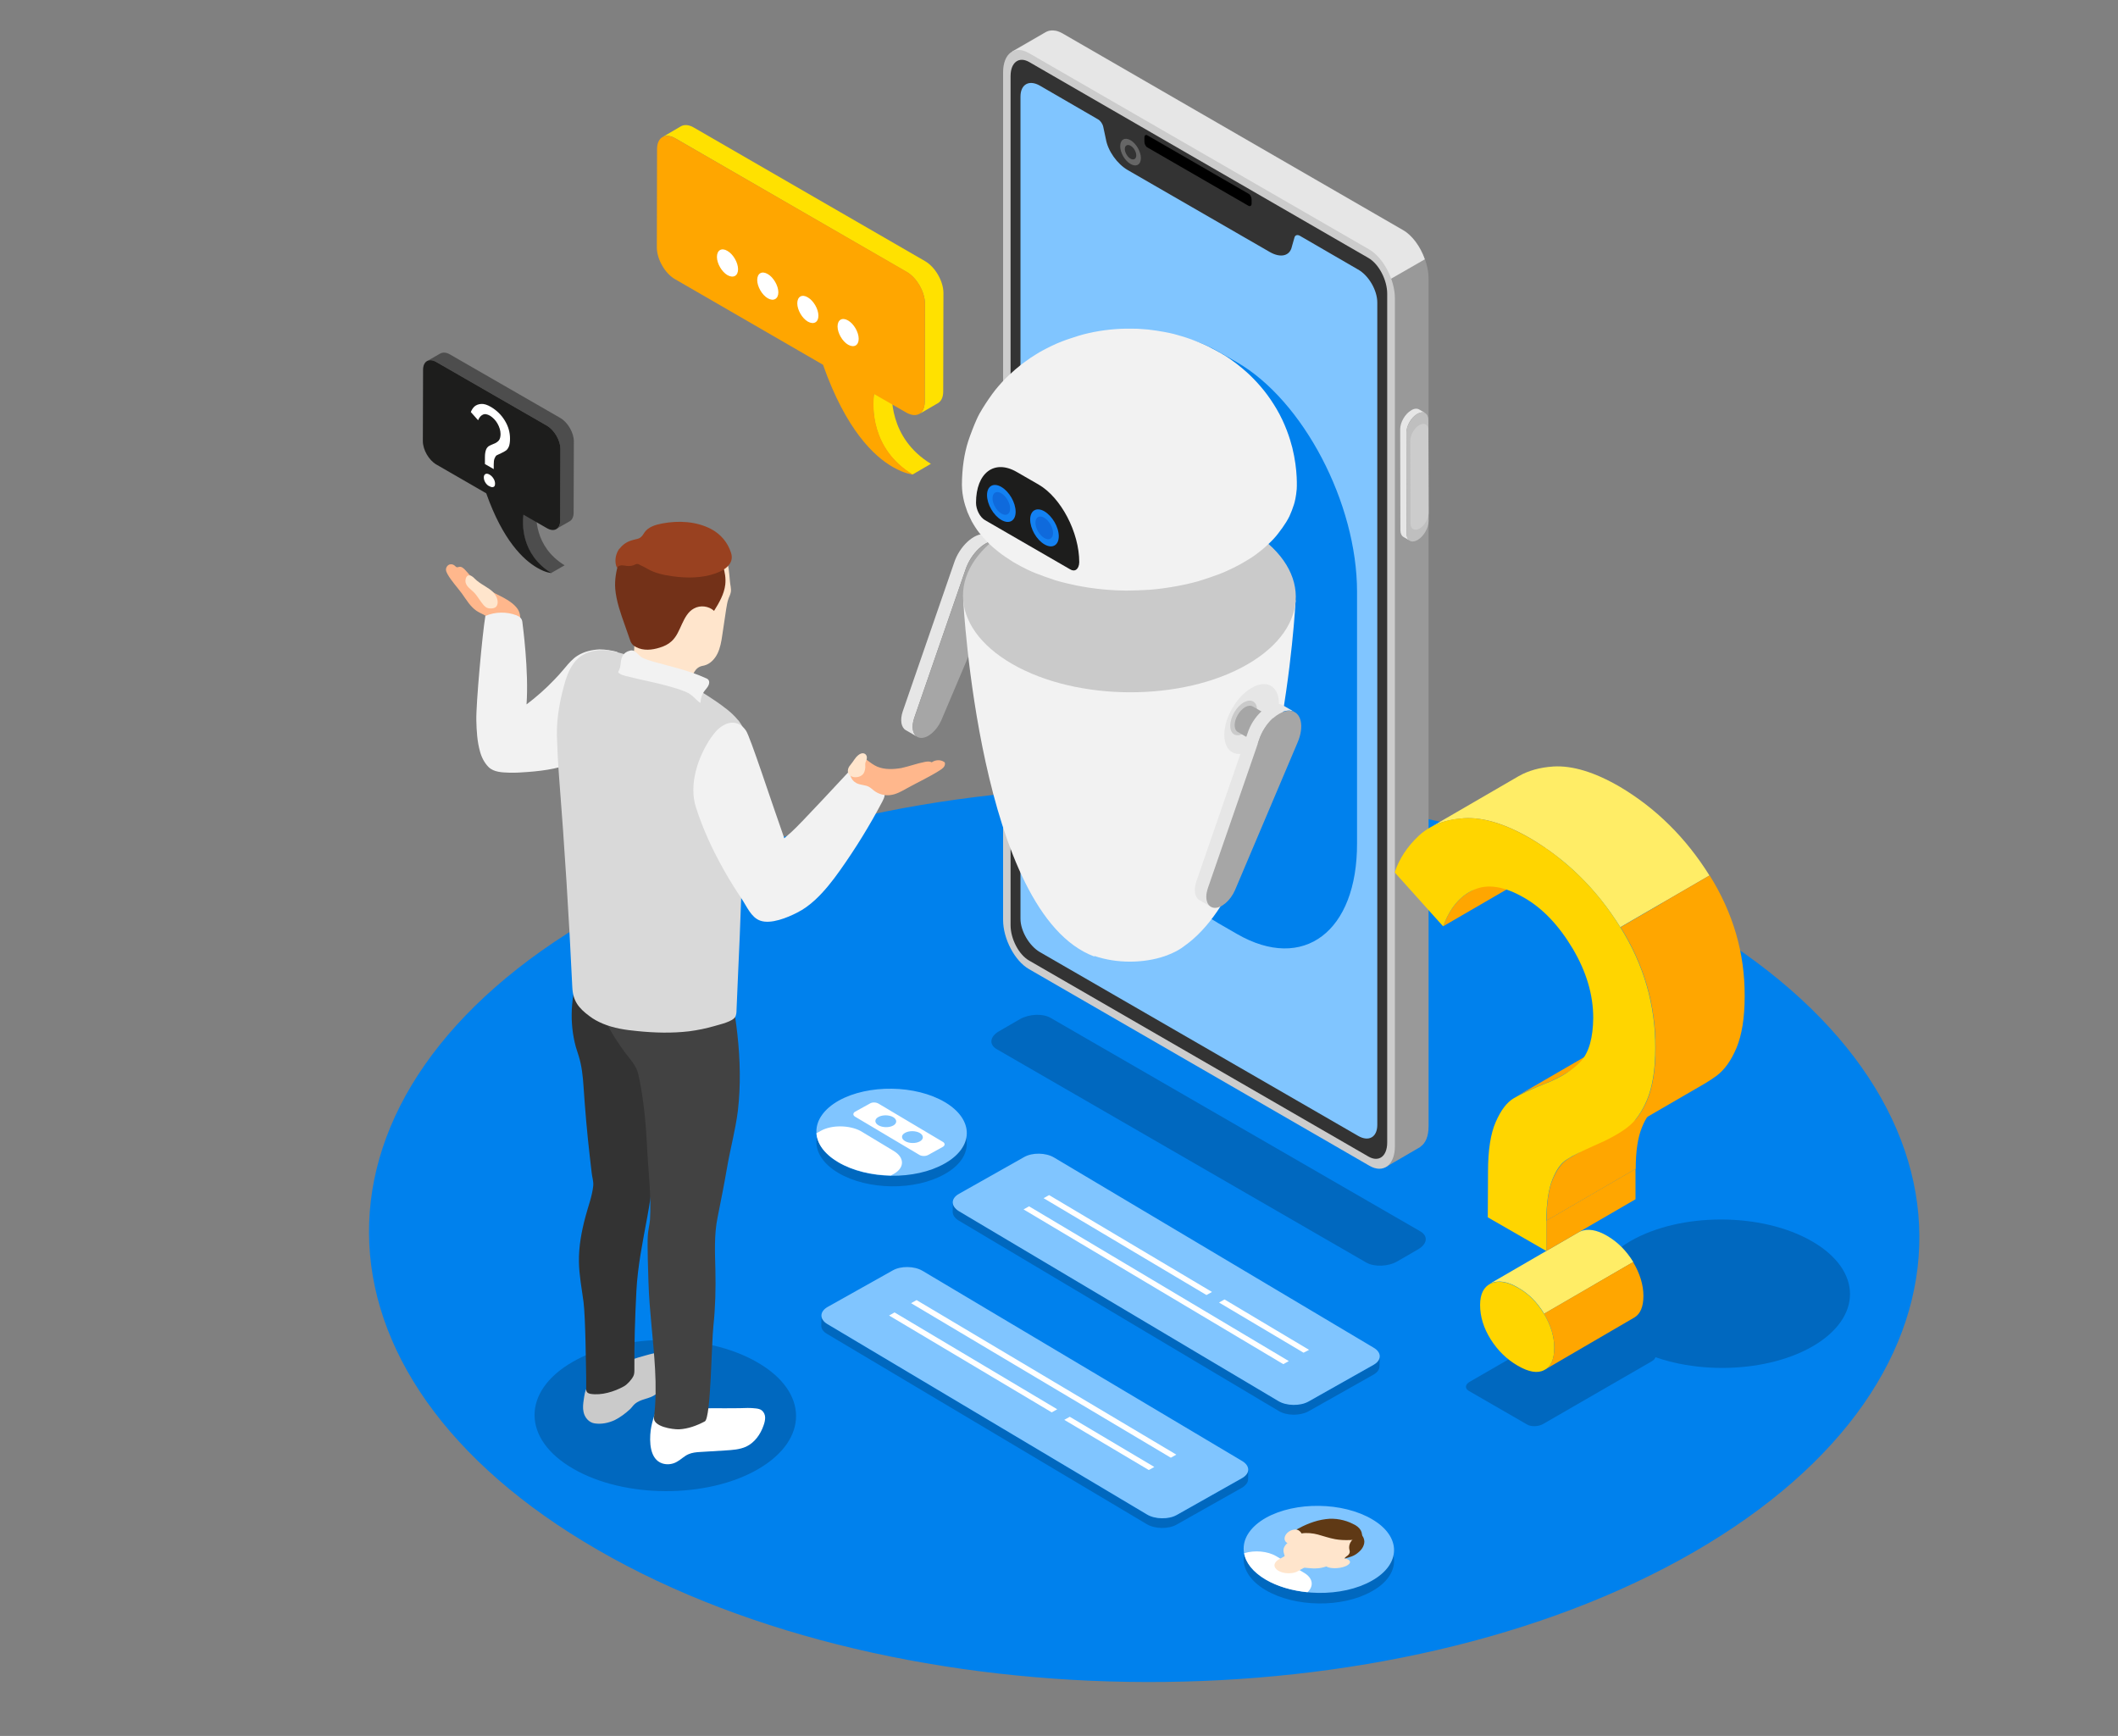 <?xml version="1.0" encoding="utf-8"?>
<!-- Generator: Adobe Illustrator 21.0.0, SVG Export Plug-In . SVG Version: 6.00 Build 0)  -->
<svg version="1.1" id="b353ec75-bcce-4419-97dd-3622db29ecf5"
	 xmlns="http://www.w3.org/2000/svg" xmlns:xlink="http://www.w3.org/1999/xlink" x="0px" y="0px" viewBox="0 0 962.2 788.6"
	 style="enable-background:new 0 0 962.2 788.6;" xml:space="preserve">
<rect x="0" y="0" width="962.2" height="788.6" fill="#808080" stroke="none"/>
<style type="text/css">
	.st0{fill:#0081ED;}
	.st1{fill:#0068BF;}
	.st2{fill:#999999;}
	.st3{fill:#E6E6E6;}
	.st4{fill:#CCCCCC;}
	.st5{fill:#333333;}
	.st6{fill:#80C5FF;}
	.st7{fill:#666666;}
	.st8{enable-background:new    ;}
	.st9{fill:#BFBFBF;}
	.st10{fill:#A6A6A6;}
	.st11{fill:#F2F2F2;}
	.st12{fill:#CACACA;}
	.st13{fill:#1D1D1C;}
	.st14{fill:#1381F2;}
	.st15{fill:#0F6ADC;}
	.st16{fill:#FFB78C;}
	.st17{fill:#FFFFFF;}
	.st18{fill:#424242;}
	.st19{fill:#D9D9D9;}
	.st20{fill:#FFE5CC;}
	.st21{fill:#733118;}
	.st22{fill:#994120;}
	.st23{fill:#FFE100;}
	.st24{fill:#FFA600;}
	.st25{fill:#4D4D4D;}
	.st26{fill:#FFED66;}
	.st27{fill:#FFD500;}
	.st28{fill:#5F3915;}
</style>
<title>online discussion</title>
<g>
	<g>
		<path class="st0" d="M769.6,705c-137.1,79.2-360.1,78.7-498-0.9c-138-79.6-138.7-208.4-1.6-287.5c137.1-79.2,360.1-78.7,498,0.9
			C906,497.1,906.7,625.8,769.6,705z"/>
	</g>
	<g>
		<g>
			<g>
				<path class="st1" d="M620.8,573.6l-168-97c-3.6-2.1-3.1-5.7,1-8.1l9.5-5.5c4.2-2.4,10.4-2.7,14-0.6l168,97
					c3.6,2.1,3.1,5.7-1,8.1l-9.5,5.5C630.7,575.4,624.4,575.6,620.8,573.6z"/>
				<path class="st2" d="M637.3,104.4L482.7,15.1c-2.9-1.7-5.5-1.7-7.6-0.6l-15.3,8.8l18,14l4.4-1.1v366.4c0,8.6,5.2,18.6,11.7,22.3
					l135.6,99.2v6.1l15.8-9.2l0-0.1c2.3-1.5,3.7-4.7,3.7-9.2V126.7C649,118.1,643.8,108.1,637.3,104.4z"/>
				<path class="st3" d="M613.7,137.1v-17.3l-15.2,11.4L532,103.4l-49.8-36.2V36.2l-4.4,1.1l-17.9-13.9l15.2-8.8
					c2-1.1,4.6-1.1,7.6,0.6l154.6,89.3c4.3,2.4,8,7.6,10,13.3L613.7,137.1z"/>
				<g>
					<path class="st4" d="M622,529.5l-154.6-89.3c-6.4-3.7-11.7-13.7-11.7-22.3V32.9c0-8.6,5.2-12.5,11.7-8.8L622,113.3
						c6.4,3.7,11.7,13.7,11.7,22.3v385.1C633.7,529.3,628.4,533.3,622,529.5z"/>
					<path class="st5" d="M459.1,420.3V34.6c0-6.3,3.8-9.1,8.5-6.4l154.1,89c4.7,2.7,8.5,10,8.5,16.2V519c0,6.3-3.8,9.1-8.5,6.4
						l-154.1-89C462.9,433.8,459.1,426.5,459.1,420.3z"/>
					<path class="st6" d="M625.7,137.4v373.6c0,5.6-3.9,7.8-8.7,5l-144.6-83.5c-4.8-2.8-8.8-9.6-8.8-15.1V43.9c0-5.6,3.9-7.8,8.8-5
						l26.4,15.3c1.1,0.6,2.1,2,2.4,3.4l1.2,5.6c0.9,5.3,5.1,11.3,10,14.1l64.5,37.2c4.9,2.8,9.1,1.8,10-2.5l1.2-4.2
						c0.3-1,1.3-1.3,2.4-0.7l26.4,15.3C621.8,125.1,625.7,131.9,625.7,137.4z"/>
					<g>
						<path class="st7" d="M518.3,71.8c0,3-2.1,4.2-4.7,2.7c-2.6-1.5-4.7-5.1-4.7-8.1c0-3,2.1-4.2,4.7-2.7
							C516.2,65.2,518.3,68.9,518.3,71.8z"/>
						<path class="st5" d="M516.2,70.6c0,1.6-1.2,2.3-2.6,1.5c-1.4-0.8-2.6-2.8-2.6-4.4c0-1.6,1.2-2.3,2.6-1.5
							C515.1,67,516.2,69,516.2,70.6z"/>
					</g>
					<path d="M567.2,93.5L521.3,67c-0.8-0.4-1.4-1.6-1.4-2.6v-1.9c0-1,0.6-1.5,1.4-1l45.9,26.5c0.8,0.4,1.4,1.6,1.4,2.6v1.9
						C568.6,93.4,568,93.9,567.2,93.5z"/>
				</g>
				<g>
					<g class="st8">
						<path class="st3" d="M644.7,186c-0.9-0.5-2.2-0.5-3.6,0.4c-2.8,1.6-5,5.5-5,8.6l0.1,45.8c0,1.6,0.6,2.7,1.5,3.2l2.8,1.6
							c-0.9-0.5-1.5-1.6-1.5-3.2l-0.1-45.8c0-3.2,2.2-7,5-8.6c1.4-0.8,2.7-0.9,3.6-0.4L644.7,186z"/>
						<g>
							<path class="st9" d="M643.9,188c2.8-1.6,5-0.3,5,2.9l0.1,45.8c0,3.1-2.2,7-5,8.6c-2.8,1.6-5,0.3-5-2.9l-0.1-45.8
								C638.9,193.5,641.2,189.6,643.9,188z"/>
						</g>
						<g>
							<path class="st4" d="M644.8,193.1c2.3-1.3,4.1-0.3,4.1,2.3L649,233c0,2.6-1.8,5.8-4.1,7.1c-2.3,1.3-4.1,0.2-4.1-2.3
								l-0.1-37.5C640.7,197.6,642.5,194.4,644.8,193.1z"/>
						</g>
					</g>
				</g>
			</g>
		</g>
		<path class="st0" d="M562,424.3l-8.5-4.9c-30.1-17.4-54.5-64-54.5-104.2V200.9c0-40.2,24.4-58.6,54.5-41.2l8.5,4.9
			c30.1,17.4,54.5,64,54.5,104.2v114.3C616.6,423.2,592.2,441.7,562,424.3z"/>
		<g>
			<g>
				<g class="st8">
					<path class="st3" d="M449.6,243.3c-0.6-0.4-1.3-0.6-2.2-0.7c-5.1-0.4-11.6,5.7-14,13.2l-23.3,67.4c-1.3,3.9-0.7,7.3,1.4,8.5
						l5.2,3c-2.1-1.2-2.7-4.5-1.4-8.5l23.3-67.4c2.5-7.5,9-13.6,14-13.2c0.8,0.1,1.5,0.3,2.2,0.7L449.6,243.3z"/>
					<g>
						<path class="st10" d="M452.7,245.7c5.1,0.4,6.6,7.1,3.3,14.6l-28.4,67c-2.1,4.7-6.2,8.2-9.4,7.9c-3.2-0.3-4.5-4.1-2.9-8.9
							l23.3-67.4C441.1,251.4,447.6,245.3,452.7,245.7z"/>
					</g>
				</g>
			</g>
			<g>
				<path class="st11" d="M588.6,272.7l-75.5,13.8l-75.5-13.8c0,0,7.3,142.4,59.5,161.8l0.2-0.2c9.9,3.4,22.2,3.4,32,0l0,0
					c0.2-0.1,0.4-0.2,0.6-0.2c1.8-0.7,3.6-1.5,5.2-2.4c1.1-0.6,2.1-1.3,3-2C582.3,398.6,588.6,272.7,588.6,272.7z"/>
				<path class="st12" d="M566.7,301.8c-29.4,17-77.3,16.9-106.9-0.2c-29.6-17.1-29.8-44.7-0.3-61.7c29.4-17,77.3-16.9,106.9,0.2
					C596,257.2,596.1,284.8,566.7,301.8z"/>
			</g>
			<g>
				<g class="st8">
					<g>
						<path class="st11" d="M461.5,254.7c-25.2-15.2-24.3-39.3,1.9-54c26.3-14.6,68-14.2,93.2,0.9c25.2,15.2,24.3,39.3-1.9,54
							C528.5,270.3,486.7,269.9,461.5,254.7z"/>
					</g>
				</g>
			</g>
			<path class="st11" d="M587.1,203.4c-1.1-4.3-3.2-10.9-7.2-17.7c-3.5-5.9-7.2-10.6-12.4-15.6c-1.1-1-4.1-3.8-8.5-6.9
				c-1.2-0.8-2.8-1.9-4.1-2.6c-1.5-0.9-3.5-1.9-5-2.7c-0.1-0.1-3.2-1.7-8.6-3.7c-3.3-1.2-6-1.9-8.1-2.5c-2.3-0.6-6.4-1.3-7.8-1.5
				c-1.2-0.1-2.7-0.4-3.8-0.5c-4.9-0.4-5-0.4-7.6-0.4c-6.5-0.1-13.1,0.6-19.3,2c-1.3,0.3-3,0.7-4.3,1.1c-2.4,0.8-5.7,1.8-8,2.7
				c-1.5,0.6-3.4,1.4-4.8,2.1c-1.3,0.6-2.9,1.5-4.1,2.1c-1.7,0.9-3.8,2.3-5.4,3.3c-1.2,0.8-2.7,2-3.9,2.8c-1.8,1.4-4.1,3.4-5.8,5
				c-2,1.8-4.5,4.6-6.2,6.7c-1.9,2.4-4.2,5.8-5.8,8.4c-0.9,1.4-2,3.4-2.7,5c-1.3,2.9-2.8,6.8-3.8,9.8c-0.9,2.7-1.7,6.3-2.1,9.1
				c-0.5,3.2-0.8,7.5-0.8,10.8c0,0,0,3.1,0.6,5.9c0.6,2.9,1.1,4.2,1.9,6.5c0.5,1.3,1.4,3,2,4.3c0.4,0.8,1.1,1.8,1.5,2.5
				c1,1.6,2.5,3.5,3.8,4.9c2.2,2.4,3.1,3.4,6.7,6.3c1.9,1.6,4.7,3.3,6.8,4.7l0,0c5.2,3.1,9,4.6,9.7,4.9c2.8,1.1,6.6,2.5,9.4,3.4
				c1.6,0.5,3.7,1,5.3,1.4c3.7,0.9,13.8,3.2,26.9,3.3c3.3,0,7.7-0.2,11-0.4c1.7-0.1,3.8-0.4,5.5-0.6c0.6-0.1,6.1-0.8,10.8-1.9
				c1.7-0.4,3.9-0.9,5.6-1.4c2.9-0.9,6.8-2.2,9.7-3.3c1.6-0.6,3.7-1.6,5.2-2.3c1.3-0.6,3-1.5,4.3-2.2c1.5-0.8,3.5-2.1,5-3
				c1.1-0.7,2.4-1.7,3.4-2.5c1.4-1,3.1-2.6,4.4-3.8c1.4-1.3,3.1-3.1,4.2-4.6c1.2-1.5,2.6-3.5,3.6-5.1c0.5-0.8,1.1-1.9,1.5-2.7
				c0.7-1.5,1.5-3.6,2-5.2c0.4-1.2,1-3.6,1.3-7.1C589.1,222,589.7,213.9,587.1,203.4z"/>
			<path class="st13" d="M486.1,258.6l-38.6-22.3c-2.3-1.3-4.1-4.8-4.1-7.9l0,0c0-13.6,8.3-19.9,18.5-14l9.9,5.7
				c10.2,5.9,18.5,21.7,18.5,35.3l0,0C490.2,258.6,488.3,260,486.1,258.6z"/>
			<g>
				<path class="st14" d="M461.4,232.5c0,4.1-2.9,5.8-6.5,3.7c-3.6-2.1-6.5-7.1-6.5-11.3c0-4.1,2.9-5.8,6.5-3.7
					C458.5,223.3,461.4,228.3,461.4,232.5z"/>
				<path class="st15" d="M458.9,231c0,2.6-1.8,3.6-4,2.3c-2.2-1.3-4-4.4-4-6.9c0-2.6,1.8-3.6,4-2.3S458.9,228.5,458.9,231z"/>
			</g>
			<g>
				<path class="st14" d="M481,243.6c0,4.1-2.9,5.8-6.5,3.7c-3.6-2.1-6.5-7.1-6.5-11.3c0-4.1,2.9-5.8,6.5-3.7
					C478,234.4,481,239.4,481,243.6z"/>
				<path class="st15" d="M478.4,242.1c0,2.6-1.8,3.6-4,2.3c-2.2-1.3-4-4.4-4-6.9c0-2.6,1.8-3.6,4-2.3
					C476.6,236.5,478.4,239.6,478.4,242.1z"/>
			</g>
			<g>
				<path class="st3" d="M556.2,333.8c0,7.8,5.5,11,12.4,7c6.8-3.9,12.4-13.5,12.4-21.3s-5.5-11-12.4-7
					C561.8,316.4,556.2,326,556.2,333.8z"/>
				<path class="st12" d="M558.9,329.7c0,3.9,2.7,5.4,6.1,3.5c3.4-2,6.1-6.7,6.1-10.6s-2.7-5.4-6.1-3.5
					C561.6,321.1,558.9,325.8,558.9,329.7z"/>
			</g>
			<g>
				<g class="st8">
					<path class="st10" d="M569.1,320.9c-0.9-0.5-2.1-0.4-3.4,0.3c-2.6,1.5-4.8,5.2-4.8,8.2c0,1.5,0.5,2.6,1.4,3.1l13.5,7.8
						c-0.9-0.5-1.4-1.6-1.4-3.1c0-3,2.1-6.7,4.8-8.2c1.3-0.8,2.5-0.8,3.4-0.3L569.1,320.9z"/>
					<g>
						<path class="st10" d="M579.2,329c2.6-1.5,4.8-0.3,4.8,2.7c0,3-2.1,6.7-4.7,8.2c-2.6,1.5-4.8,0.3-4.8-2.7
							C574.4,334.2,576.5,330.5,579.2,329z"/>
					</g>
				</g>
			</g>
			<g>
				<g class="st8">
					<path class="st3" d="M583,320.5c-0.6-0.4-1.3-0.6-2.2-0.7c-5.1-0.4-11.6,5.7-14,13.2l-23.3,67.4c-1.3,3.9-0.7,7.3,1.4,8.5
						l5.2,3c-2.1-1.2-2.7-4.5-1.4-8.5l23.3-67.4c2.5-7.5,9-13.6,14-13.2c0.8,0.1,1.5,0.3,2.2,0.7L583,320.5z"/>
					<g>
						<path class="st10" d="M586.1,322.9c5.1,0.4,6.6,7.1,3.3,14.6l-28.4,67c-2.1,4.7-6.2,8.2-9.4,7.9c-3.2-0.3-4.5-4.1-2.9-8.9
							l23.3-67.4C574.5,328.6,581,322.5,586.1,322.9z"/>
					</g>
				</g>
			</g>
		</g>
	</g>
	<g>
		<path class="st1" d="M344.4,667.4c-23.1,13.4-60.8,13.3-84-0.2c-23.3-13.4-23.4-35.2-0.3-48.5c23.1-13.4,60.8-13.3,84,0.2
			C367.4,632.3,367.5,654,344.4,667.4z"/>
		<path class="st16" d="M235.2,276.7c-0.9-1.3-2.1-2.4-3.4-3.3c-3.8-2.7-8.3-4.2-12.2-6.8c-3.1-2.1-5.7-4.7-8.1-7.5
			c-0.8-0.9-1.8-1.8-2.9-1.6c-0.3,0.1-0.6,0.2-0.9,0.2c-0.5,0-0.8-0.5-1.2-0.8c-0.7-0.6-1.7-0.7-2.5-0.4c-0.8,0.4-1.4,1.3-1.4,2.2
			c0,0.7,0.3,1.4,0.7,2.1c1.8,3.2,4.4,5.9,6.6,8.9c2,2.8,3.8,5.9,6.6,7.8c1.5,1,3.3,1.6,4.8,2.7c1,0.8,1.8,1.8,2.3,2.9
			c0.2,0.4,0.4,0.9,0.9,1c0.2,0,0.5,0,0.7-0.1c2.2-0.7,4.6-0.4,6.9-0.1c0.8,0.1,1.6,0.2,2.3-0.1
			C237.2,282.6,236.5,278.7,235.2,276.7z"/>
		<path class="st12" d="M265.2,635.8c-0.3,1.9-0.5,3.8-0.1,5.6c0.5,2.5,2.4,4.8,5,5.2c3.1,0.5,6.4-0.2,9.2-1.5c2.6-1.3,4.9-3.1,7-5
			c0.8-0.8,1.4-1.8,2.3-2.5c1.1-0.9,2.6-1.5,3.9-1.9c1.4-0.5,2.9-0.8,4.3-1.6c1.4-0.7,2.5-1.9,3.7-3c1.3-1.3,2.6-2.5,3.6-4
			c2.1-3,3-6.8,2.4-10.4c-0.2-1.4-1.4-3-2.8-3.3c-0.9-0.2-2.1,0.4-3,0.6c-2.5,0.5-4.9,1-7.3,1.7c-4.8,1.3-9.6,2.9-14.2,4.8
			c-3.1,1.3-6.1,2.7-8.7,4.9c-1.5,1.3-2.8,2.9-3.7,4.8C265.7,631.8,265.5,633.8,265.2,635.8z"/>
		<path class="st5" d="M296.5,520.7c0-6.7,0.1-13.4-0.3-20.1c-0.5-8.2-1.9-16.3-2.8-24.5c-0.7-6.9-1.1-13.9-0.9-20.9
			c-0.9,1.5-2.6,2.3-4.4,2.5c-1.7,0.1-3.5-0.3-5.1-1c-4.5-1.8-8.4-5-11.7-8.5c-0.7-0.7-1.5-1.5-2.3-2c-0.7-0.4-1.6-0.2-2.4-0.6
			c-0.7-0.4-3.7-3-3.4-3.8c-4,10.7-4.6,22.8-1.6,33.8c0.4,1.4,0.9,2.7,1.3,4.1c1.4,4.5,1.9,9.3,2.2,13.9c0.7,10.5,1.6,21,2.8,31.4
			c0.3,2.6,0.6,5.2,0.9,7.8c0.2,2,0.9,3.8,0.7,5.9c-0.5,4.8-2.3,9.3-3.5,13.9c-1.8,6.7-3.1,13.6-3,20.6c0.1,6.2,1.3,12.2,2.1,18.3
			c0.9,7.2,1.1,30,1.2,34.3c0,1.7,0,3.4,0,5.1c0,1.4,0.5,2,2,2.3c4.9,0.8,10.8-1,15.1-3.4c1.5-0.8,3.5-3,4.3-4.6
			c0.5-0.9,0.5-2,0.5-3.1c-0.1-11.8,0.3-23.6,0.9-35.5c0.6-11.6,2.9-22.6,5-34c0.5-2.8,1-5.6,1.4-8.4c0.5-3.1,1-5.9,1-9
			c0-3.4,0-6.7,0-10.1C296.4,523.6,296.4,522.1,296.5,520.7z"/>
		<path class="st11" d="M262.3,297.9c-0.5,0.3-1,0.7-1.5,1.1c-1.9,1.6-3.5,3.6-5.1,5.5c-1.2,1.4-2.5,2.9-3.8,4.2
			c-3.9,4.1-8.2,7.9-12.7,11.3c1.1-15.1-1.7-35.8-1.9-37.5c-0.2-1.6-1.2-2.4-2.7-3c-4.5-1.7-9.7-1.6-14.1,0.3
			c-1.4,8.4-4.3,40.2-4.1,47.5c0.1,4.7,0.4,9.7,1.7,14.2c0.7,2.6,2,5.1,3.9,7c2.4,2.3,6.2,2.4,9.3,2.5c2.8,0.1,5.6-0.1,8.3-0.3
			c8.1-0.6,16.3-1.8,23.5-5.5c2.4-1.2,4.8-2.8,5.9-5.3c0.7-1.6,0.8-3.3,1-5c0.9-8.8,3.6-17.4,5.1-26.2c0.4-2.4,0.2-4.8,0.5-7.2
			c0.2-1.5,0.3-3.3,1.7-4.2c1-0.6,2.2-0.9,3.4-1.1c-2.7-0.7-5.6-1.2-8.4-1.2C268.7,295.2,265.3,296,262.3,297.9z"/>
		<path class="st17" d="M297.2,643.2c-0.7,2.1-1.3,4.4-1.6,6.6c-0.6,5-0.5,13.1,5.3,15c2.2,0.7,4.7,0.4,6.7-0.8
			c1.8-1,3.3-2.6,5.2-3.4c1.6-0.7,3.4-0.9,5.2-1c3.8-0.2,7.7-0.5,11.5-0.7c3.2-0.2,6.5-0.4,9.4-1.7c3.9-1.8,6.6-5.6,8-9.7
			c0.4-1.1,0.7-2.3,0.7-3.5c0-1.2-0.5-2.4-1.4-3.2c-0.8-0.7-1.9-0.9-2.9-1c-2.4-0.3-4.8-0.2-7.3-0.1c-8.4,0.2-16.8-0.4-25.1,0.8
			c-2.1,0.3-4.1,0.7-6.1,1.4c-1.7,0.6-2.3,1.1-3.5-0.6c-0.5-0.7-1.9-3.1-1.4-4C298.8,639.1,297.9,641.1,297.2,643.2z"/>
		<path class="st18" d="M328.8,435.4c-2.2,9-10.1,15.9-19,18.3c-8.9,2.4-18.6,0.8-27-3c-2.2-1-4.2-0.8-6.3-1.4
			c-1-0.3-5.7-3.4-5.6-4.5c-0.3,7.6,2,15.1,5.6,21.8c2.1,3.9,4.6,7.6,7.2,11.2c2.5,3.4,5.4,6.1,6.3,10.3c1,4.4,1.7,8.8,2.3,13.3
			c1,7.4,1.4,14.8,1.8,22.2c0.6,10.1,1.8,20.3,1.2,30.5c-0.2,2.4-0.9,4.8-1,7.3c-0.3,4.1,0.2,18.1,0.3,21.1
			c0.4,13.2,2.3,26.4,3,39.6c0.4,7.3,0.4,14.6-0.5,21.8c-0.5,4.2,8.5,5.5,11.4,5.4c4.1-0.2,8.1-1.7,11.7-3.6
			c2.8-1.5,3-35.7,3.9-43.4c0.9-8.5,1.1-17,0.9-25.6c-0.2-7.8-0.6-16,1-23.7c1.5-7.5,3-15,4.3-22.6c1.5-8.7,3.8-17,4.9-25.7
			C337.9,481.6,334.1,458.1,328.8,435.4z"/>
		<path class="st19" d="M335.1,326.9c-2.8-3.4-6.5-6-10.1-8.5c-8.9-6-18.3-11.3-28-15.9c-6.2-3-12.4-5.4-19.2-6.8
			c-5.2-1-11.6-0.1-15.5,3.7c-2.6,2.5-4.2,6-5.3,9.4c-2.4,8-4.2,17-4,25.4c0.2,6.3,0.5,12.6,1,18.9c2.5,31.8,4.5,63.6,6,95.4
			c0.3,6.2,2.8,9.4,7.8,13.1c1.8,1.4,3.9,2.5,6,3.4c5,2.1,10.4,2.9,15.8,3.4c7.8,0.8,15.7,1,23.4,0.1c3.9-0.5,7.8-1.3,11.6-2.4
			c2.3-0.7,8.4-2,9.5-4.3c0.4-0.9,0.5-1.9,0.5-2.9c0.9-22.6,2.2-45.2,2.5-67.8c0.1-7.6-0.4-15.4,0.2-23c0.3-3.9,1-8,1-12
			c0.4-5.1,0.8-10.2,1.1-15.4c0.2-2.4,0.5-4.9-0.4-7.1c-0.8-2-1.9-4.1-3.2-5.9C335.7,327.5,335.4,327.2,335.1,326.9z"/>
		<path class="st20" d="M331,258.3c0.3,1.9,0.4,3.8,0.6,5.7c0.1,1.6,0.7,3.4,0.4,5c-0.2,1-0.6,1.9-1,2.8c-0.6,1.6-0.8,3.2-1.1,4.9
			c-0.6,4-1.2,8-1.8,12c-0.4,2.8-0.9,5.6-2.1,8.1c-1.2,2.5-3.3,4.8-6,5.5c-0.6,0.2-1.3,0.2-1.9,0.5c-1.5,0.6-2.6,2-3.2,3.5
			c-0.7,1.5-1.1,3.1-1.9,4.5c-0.2,0.3-0.4,0.6-0.7,0.7c-0.3,0.1-0.6,0.1-0.9,0c-8.8-1.1-17.9-2.3-25.7-6.7c0.9-4.3,3.1-8.6,2.3-12.9
			c-0.4-2.1-1.5-4-2.4-5.9c-3.1-7-3.1-14.8-2.9-22.5c0.2-5,1.4-9.9,4.3-14.1c2.4-3.5,6.5-5.8,10.5-6.9c3.6-1,7.4-1.2,11.2-1
			c3.8,0.3,7.7,1,11.2,2.4c2.8,1.1,5.6,2.6,7.5,5C329.8,251.5,330.5,255,331,258.3z"/>
		<path class="st21" d="M297.8,250.8c-2.1-1-4.3-2.1-6.7-2.4c-0.8-0.1-1.8,0.3-2.5,0.2c-0.9-0.2-1.3-1.3-1.6-2.1
			c-2.5,2.6-5,5.7-6,9.2c-1.1,4-1.8,7.6-1.5,11.8c0.5,5.6,2.4,11,4.3,16.3c0.7,2.1,1.5,4.2,2.2,6.3c0.3,0.9,0.6,1.8,1.2,2.5
			c0.5,0.6,1.2,1.1,1.9,1.4c3.2,1.7,7.1,1.3,10.6,0.2c2-0.6,3.9-1.5,5.4-2.9c2.3-2.1,3.4-5,4.7-7.8c1.3-2.8,2.8-5.7,5.5-7.1
			c2.9-1.6,6.7-1.1,9.1,1.1c2.3-3.7,4.6-7.6,5.1-12c0.6-5.7-1.9-11.2-4.4-16.3c-0.5,2.5-2.6,4.3-5,5.2c-2.4,0.8-4.9,0.8-7.4,0.5
			C307.7,254.4,302.5,253,297.8,250.8z"/>
		<path class="st22" d="M281,249.8c-1.5,2.4-1.9,5.6-0.7,8.2c0.3-0.8,1.2-1.1,2.1-1.2c0.8,0,1.6,0.2,2.5,0.3c0.9,0.1,1.9,0,2.8-0.3
			c0.7-0.2,1.2-0.7,2-0.6c0.6,0.1,1.4,0.7,2,0.9c1.7,0.8,3.3,1.9,5.1,2.6c3.6,1.4,7.5,2,11.4,2.4c6.5,0.6,13.3,0.2,19.2-2.6
			c3.4-1.7,6-4.4,4.7-8.4c-1.5-4.7-4.7-8.5-9.1-10.8c-6.7-3.5-14.7-3.9-22.2-2.5c-3.1,0.6-6.4,1.6-8.1,4.2c-0.7,1.1-1.2,2-2.5,2.6
			c-1.1,0.4-2.2,0.5-3.3,0.9c-2.1,0.6-4,1.9-5.3,3.6C281.3,249.3,281.2,249.5,281,249.8z"/>
		<path class="st11" d="M282,301c-0.1,1.3-0.3,2.6-0.9,3.7c-0.1,0.2-0.3,0.5-0.2,0.7c0,0.2,0.2,0.3,0.3,0.4c0.9,0.7,2,1,3.1,1.3
			c8.3,2.1,16.8,3.5,24.9,6.3c1.7,0.6,3.4,1.2,4.8,2.3c1.5,1.1,2.6,2.7,4.2,3.6c0.1-2,0.7-3.9,1.9-5.5c0.7-0.9,1.5-1.7,1.9-2.8
			c0.2-0.6,0.3-1.3,0-1.9c-0.3-0.6-0.9-0.9-1.5-1.1c-7.6-3.5-15.9-5.2-23.9-7.5c-1.7-0.5-3.4-1-4.9-1.8c-1.9-1-3.1-3.9-5.6-3.1
			C283.3,296.3,282.3,298.3,282,301z"/>
		<path class="st11" d="M397.2,354.8c-2.8-1.9-5.7-3.8-9-4.3c-1.2-0.2-2.1-0.3-3,0.5c-1.1,1.1-21.9,23.7-25.6,26.9
			c-1.1,1-2.2,1.9-3.3,2.9c-6.2-17.5-15.4-45.9-17.4-48.9c-2.6-3.8-6.6-4.7-10.6-2.2c-2.2,1.3-3.8,3.3-5.3,5.4
			c-6,8.8-10.2,21.4-6.8,31.8c3.2,9.9,7.6,19.4,12.7,28.4c2.5,4.5,5.3,8.9,8.1,13.1c2.3,3.4,4.2,8.3,8.3,9.8
			c4.9,1.8,12.5-1.4,16.8-3.6c3-1.5,5.7-3.5,8.2-5.8c4.3-4,7.9-8.6,11.3-13.4c7.1-10,13.5-20.4,19.2-31.2c0.5-1,1-1.9,1.1-3
			C402.1,358.5,399.5,356.4,397.2,354.8z"/>
		<path class="st16" d="M398.6,348.3c-1.6-0.7-3-1.7-4.4-2.8c-0.7-0.5-1.4-1-2.1-1.5c-0.7-0.5-1.3-0.3-2,0.1
			c-4.2,2.2-5.8,9-1.1,11.6c1.8,1,4,0.8,5.7,1.7c0.9,0.5,1.6,1.2,2.4,1.8c2,1.5,4.6,2.3,7.2,2c2.9-0.3,5.4-1.8,7.9-3.2
			c4.9-2.7,10.1-5.1,14.8-8.1c1.1-0.7,2.2-1.5,2.3-2.8c0-0.2,0-0.5-0.1-0.7c-0.1-0.2-0.3-0.3-0.5-0.4c-1.6-1-3.9-0.8-5.4,0.3
			c-0.9-0.5-2-0.4-3.1-0.2c-3.6,0.7-7.1,2-10.7,2.8C405.9,349.5,402,349.7,398.6,348.3z"/>
		<path class="st20" d="M389,343.9c-0.6,0.7-1.1,1.5-1.6,2.2c-0.5,0.7-1.1,1.4-1.6,2.1c-0.5,0.8-0.7,1.7-0.6,2.5
			c0.2,1,1,1.8,1.9,2.1c0.9,0.4,2,0.3,2.9,0.1c0.5-0.1,1.1-0.4,1.5-0.7c1.1-0.8,1.5-2.2,1.6-3.6c0-0.8-0.1-1.5,0.1-2.3
			c0.2-0.6,0.6-1.2,0.6-1.9c0.1-0.7-0.2-1.5-0.8-1.9C391.6,341.6,390,342.8,389,343.9z"/>
		<path class="st20" d="M211.5,264.5c0.2,1,0.8,1.8,1.5,2.5c0.7,0.7,1.5,1.3,2.2,2c1.8,1.8,2.9,4.1,4.6,6c0.5,0.5,1,1,1.7,1.2
			c0.5,0.2,1.1,0.2,1.6,0.2c0.8,0,1.8-0.2,2.3-0.8c0.3-0.3,0.5-0.8,0.6-1.2c0.4-1.8-0.5-3.7-1.7-5.1c-1.2-1.4-2.9-2.3-4.4-3.3
			c-1.5-0.9-3-1.9-4.2-3.1c-0.8-0.8-1.9-1.9-3.2-1.4C211.6,262,211.3,263.6,211.5,264.5z"/>
	</g>
	<g>
		<g class="st8">
			<g>
				<path class="st23" d="M309.3,57.4c1.5-0.9,3.7-0.8,6,0.6l104.9,60.6c4.7,2.7,8.4,9.2,8.4,14.5l-0.1,44.7c0,2.7-0.9,4.5-2.5,5.4
					l-8.4,4.9c1.5-0.9,2.4-2.7,2.5-5.4l0.1-44.7c0-5.3-3.7-11.9-8.4-14.5L306.9,62.9c-2.3-1.4-4.5-1.5-6-0.6L309.3,57.4z"/>
				<path class="st23" d="M405.4,174.2c-0.7,5.3-1.6,24.8,17.5,36.5l-8.4,4.9c-19.1-11.7-18.2-31.1-17.5-36.5L405.4,174.2z"/>
			</g>
			<g>
				<path class="st24" d="M306.9,62.9c-4.7-2.7-8.4-0.5-8.4,4.8l-0.1,44.7c0,5.3,3.7,11.9,8.4,14.5l67.1,38.8
					c10.4,29.6,23.3,41.7,31.8,46.5c5.4,3.1,8.8,3.3,8.9,3.3c-19.1-11.7-18.2-31.1-17.5-36.5l14.6,8.4c4.7,2.7,8.4,0.5,8.4-4.8
					l0.1-44.7c0-5.3-3.7-11.9-8.4-14.5L306.9,62.9z"/>
			</g>
			<g>
				<path class="st17" d="M380.5,148.3c0,3,2.2,6.8,4.8,8.3c2.7,1.5,4.8,0.3,4.8-2.7c0-3-2.2-6.8-4.8-8.3
					C382.6,144,380.5,145.3,380.5,148.3z"/>
				<path class="st17" d="M362.2,137.8c0,3,2.2,6.8,4.8,8.3c2.7,1.5,4.8,0.3,4.8-2.7c0-3-2.2-6.8-4.8-8.3
					C364.4,133.5,362.2,134.7,362.2,137.8z"/>
				<path class="st17" d="M344,127.2c0,3,2.2,6.8,4.8,8.3s4.8,0.3,4.8-2.7c0-3-2.2-6.8-4.8-8.3C346.1,122.9,344,124.2,344,127.2z"/>
				<path class="st17" d="M325.7,116.7c0,3,2.2,6.8,4.8,8.3c2.7,1.5,4.8,0.3,4.8-2.7c0-3-2.2-6.8-4.8-8.3
					C327.9,112.4,325.7,113.6,325.7,116.7z"/>
			</g>
		</g>
	</g>
	<g>
		<g class="st8">
			<g>
				<path class="st25" d="M200,160.6c1.1-0.6,2.7-0.6,4.4,0.4l50.2,28.9c3.4,2,6.1,6.7,6.1,10.6l-0.1,32.4c0,1.9-0.7,3.3-1.8,3.9
					l-6.1,3.5c1.1-0.6,1.8-2,1.8-3.9l0.1-32.4c0-3.9-2.7-8.6-6.1-10.6l-50.2-28.9c-1.7-1-3.2-1.1-4.4-0.4L200,160.6z"/>
				<path class="st25" d="M243.8,230.3c-0.5,3.9-1.2,18,12.7,26.5l-6.1,3.5c-13.9-8.5-13.2-22.6-12.7-26.5L243.8,230.3z"/>
			</g>
			<g>
				<g>
					<path class="st13" d="M198.3,164.5c-3.4-2-6.1-0.4-6.1,3.5l-0.1,32.4c0,3.9,2.7,8.6,6.1,10.6l22.7,13.1
						c7.6,21.5,16.9,30.2,23.1,33.8c3.9,2.3,6.4,2.4,6.5,2.4c-13.9-8.5-13.2-22.6-12.7-26.5l10.6,6.1c3.4,2,6.1,0.4,6.1-3.5
						l0.1-32.4c0-3.9-2.7-8.6-6.1-10.6L198.3,164.5z"/>
				</g>
			</g>
			<g>
				<path class="st17" d="M220.3,207.7c0-1.5,0.2-2.6,0.5-3.4c0.3-0.8,0.8-1.3,1.2-1.6s1.2-0.6,2.1-1c1.1-0.4,1.9-0.9,2.5-1.6
					c0.5-0.6,0.8-1.6,0.8-2.9c0-1.6-0.5-3.2-1.4-4.8c-0.9-1.6-2.1-2.7-3.3-3.5c-1.4-0.8-2.5-1-3.4-0.5c-0.9,0.4-1.6,1.3-2.1,2.5
					l-3.3-3.7c0.3-0.9,0.9-1.8,1.6-2.5c0.8-0.7,1.8-1.1,3.1-1.2c1.3-0.1,2.8,0.4,4.5,1.4c2.5,1.5,4.6,3.5,6.2,6.1
					c1.6,2.6,2.4,5.3,2.4,8.3c0,1.5-0.2,2.7-0.5,3.5c-0.4,0.9-0.8,1.5-1.4,1.9c-0.6,0.4-1.3,0.8-2.2,1.2c-0.8,0.4-1.5,0.7-1.9,0.9
					c-0.4,0.2-0.7,0.7-1,1.4c-0.3,0.7-0.4,1.6-0.4,2.8v2.1l-4-2.3V207.7z M220.5,219.2c-0.5-0.8-0.7-1.6-0.7-2.4
					c0-0.8,0.3-1.2,0.8-1.5c0.5-0.2,1.1-0.1,1.8,0.3c0.7,0.4,1.3,1,1.8,1.8c0.5,0.8,0.7,1.6,0.7,2.3c0,0.8-0.2,1.3-0.7,1.5
					c-0.5,0.2-1.1,0.1-1.8-0.3C221.6,220.6,221,220,220.5,219.2z"/>
			</g>
		</g>
	</g>
	<g>
		<path class="st1" d="M823.5,611.6c-22.7,13.1-59.7,13.1-82.5-0.1c-22.9-13.2-23-34.5-0.3-47.7c22.7-13.1,59.7-13.1,82.5,0.1
			C846.1,577.1,846.2,598.4,823.5,611.6z"/>
		<path class="st1" d="M693.9,647.2l-26.7-15.4c-1.8-1.1-1.6-2.9,0.5-4.1l49.4-28.5c2.1-1.2,5.3-1.4,7.1-0.3l26.7,15.4
			c1.8,1.1,1.6,2.9-0.5,4.1L701,646.9C698.9,648.1,695.7,648.2,693.9,647.2z"/>
		<g>
			<g class="st8">
				<g>
					<path class="st26" d="M676.6,583.3l40.5-23.5c0.3-0.1,0.5-0.3,0.8-0.4c3.4-1.4,7.4-0.8,12.2,2c4.8,2.8,8.7,6.7,11.9,11.9
						l-40.5,23.5c-3.1-5.2-7.1-9.2-11.9-11.9c-4.8-2.8-8.8-3.4-12.2-2C677.1,583.1,676.8,583.2,676.6,583.3z"/>
				</g>
				<g>
					<path class="st24" d="M742.5,598.5L702,622.1c2.7-1.6,4.1-4.9,4.1-9.9c0-5-1.5-10.1-4.7-15.4l40.5-23.5
						c3.1,5.2,4.7,10.4,4.7,15.4C746.6,593.6,745.2,596.9,742.5,598.5z"/>
				</g>
				<g>
					<path class="st27" d="M701.4,596.8c3.1,5.2,4.7,10.4,4.7,15.4c0,5.3-1.5,8.7-4.6,10.2c-3,1.6-7,0.9-12-2
						c-5-2.9-9.1-6.9-12.3-12c-3.2-5.1-4.8-10.3-4.8-15.6c0-5,1.7-8.3,5-9.8c3.4-1.4,7.4-0.8,12.2,2
						C694.3,587.6,698.3,591.6,701.4,596.8z"/>
				</g>
			</g>
			<g class="st8">
				<g>
					<polygon class="st24" points="702.5,554.5 743,531 743,544.8 702.5,568.3 					"/>
				</g>
				<g>
					<path class="st24" d="M713.1,526l40.5-23.5c-0.4,0.2-0.7,0.4-1,0.6c-2.7,1.6-4.9,4.6-6.7,9.1c-1.8,4.4-2.8,10.7-2.8,18.8
						l-40.5,23.5c0-8.1,0.9-14.4,2.8-18.8c1.8-4.4,4.1-7.4,6.7-9.1C712.4,526.4,712.7,526.2,713.1,526z"/>
				</g>
				<g>
					<path class="st24" d="M688.2,498.5l40.5-23.5c3.1-1.8,7.7-3.9,13.6-6.2c3.1-1.2,5.8-2.5,8.2-3.9L710,488.4
						c-2.4,1.4-5.1,2.7-8.2,3.9C695.9,494.6,691.4,496.6,688.2,498.5z"/>
				</g>
				<g>
					<path class="st24" d="M667.4,405.3l40.5-23.5c-5.2,3-9.1,8.2-11.8,15.5l-40.5,23.5C658.3,413.5,662.2,408.3,667.4,405.3z"/>
				</g>
				<g>
					<path class="st26" d="M649.4,376.1l40.5-23.5c4.4-2.5,9.6-4,15.8-4.4c8.6-0.5,18.6,2.5,30,9.1c16.6,9.8,30.2,23.3,40.9,40.4
						l-40.5,23.5c-10.7-17.1-24.3-30.6-40.9-40.4c-11.4-6.6-21.4-9.6-30-9.1C659.1,372.1,653.8,373.5,649.4,376.1z"/>
				</g>
				<g>
					<path class="st24" d="M774.7,492.1l-40.5,23.5c1.9-1.1,3.5-2.2,5-3.3c3.7-2.8,6.8-7.1,9.2-12.8c2.4-5.8,3.7-13.6,3.7-23.4
						c0.1-19.5-5.2-37.8-15.9-54.9l40.5-23.5c10.7,17.1,16,35.4,15.9,54.9c0,9.8-1.3,17.6-3.7,23.4c-2.4,5.7-5.4,10-9.2,12.8
						C778.2,489.9,776.5,491,774.7,492.1z"/>
				</g>
				<g>
					<path class="st27" d="M736.1,421.2c10.7,17.1,16,35.4,15.9,54.9c0,9.8-1.3,17.6-3.7,23.4c-2.4,5.7-5.4,10-9.2,12.8
						c-3.7,2.8-8.7,5.5-14.8,8.1c-5.6,2.5-9.7,4.5-12.3,6.2c-2.7,1.6-4.9,4.6-6.7,9.1c-1.8,4.4-2.8,10.7-2.8,18.8l0,13.8L675.9,553
						l0.1-20.7c0-9.9,1.2-17.4,3.5-22.6c2.3-5.3,5-8.9,8.2-10.8c3.2-1.9,7.9-4.1,14.2-6.6c7.3-2.8,12.7-6.3,16.4-10.3
						c3.6-4.1,5.4-10.6,5.5-19.6c0-10.5-3.1-21-9.4-31.6c-6.3-10.5-13.6-18.2-22-23c-9-5.2-16.6-6.4-22.8-3.6
						c-6.3,2.7-10.9,8.3-14,16.6l-22-24.5c2.1-6.3,5.8-11.8,10.9-16.6c5.2-4.8,12-7.5,20.6-8c8.6-0.5,18.6,2.5,30,9.1
						C711.9,390.6,725.5,404.1,736.1,421.2z"/>
				</g>
			</g>
		</g>
	</g>
	<g>
		<g>
			<g class="st8">
				<g>
					<path class="st1" d="M429.3,505.5c-13.3-7.9-34.9-8.2-48.3-0.7c-13.4,7.6-13.5,20.1-0.2,28c13.3,7.9,34.9,8.2,48.3,0.6
						C442.5,526,442.6,513.4,429.3,505.5z"/>
				</g>
				<g>
					<path class="st6" d="M429.3,500.7c-13.3-7.9-34.9-8.2-48.3-0.7c-13.4,7.6-13.5,20.1-0.2,28c13.3,7.9,34.9,8.2,48.3,0.6
						C442.5,521.1,442.6,508.6,429.3,500.7z"/>
				</g>
				<g>
					<path class="st17" d="M395.2,501.3l-6.7,3.7c-1.1,0.6-1.1,1.7,0,2.3l29.1,17.3c1.1,0.7,2.9,0.7,4,0.1l6.7-3.7
						c1.1-0.6,1.1-1.7,0-2.3l-29.1-17.3C398.1,500.7,396.3,500.6,395.2,501.3z M411.2,514.6c1.8-1,4.8-1,6.7,0.1
						c1.8,1.1,1.8,2.8,0,3.8c-1.8,1-4.8,1-6.7-0.1C409.3,517.3,409.3,515.6,411.2,514.6z M399.1,507.4c1.8-1,4.8-1,6.7,0.1
						c1.8,1.1,1.8,2.8,0,3.8c-1.8,1-4.8,1-6.7-0.1C397.2,510.1,397.2,508.4,399.1,507.4z"/>
					<path class="st17" d="M372.9,513.7l-2,1.1c0.3,4.7,3.6,9.4,9.9,13.1c6.6,3.9,15.2,5.9,23.9,6.1l1.3-0.7c5-2.8,5-7.4,0.1-10.4
						l-15.1-9.1C386,511.1,377.9,510.9,372.9,513.7z"/>
				</g>
			</g>
		</g>
		<g>
			<g class="st8">
				<g>
					<path class="st1" d="M623.4,695c-13.3-7.9-34.9-8.2-48.3-0.7c-13.4,7.6-13.5,20.1-0.2,28c13.3,7.9,34.9,8.2,48.3,0.6
						C636.6,715.5,636.7,702.9,623.4,695z"/>
				</g>
				<g>
					<path class="st6" d="M623.4,690.2c-13.3-7.9-34.9-8.2-48.3-0.7c-13.4,7.6-13.5,20.1-0.2,28c13.3,7.9,34.9,8.2,48.3,0.6
						C636.6,710.6,636.7,698,623.4,690.2z"/>
				</g>
				<g>
					<path class="st17" d="M565.2,705.6c0.7,4.3,4,8.5,9.7,11.9c5.4,3.2,12.1,5.1,19.1,5.8c3-2.8,2.5-6.5-1.7-8.9l-12.4-7.4
						C575.9,704.6,569.9,704.1,565.2,705.6z"/>
					<path class="st20" d="M579,710.8L579,710.8c-0.2,2.1,2.6,3.8,6.2,3.9l0.2,0c1.6,0,3.2-0.3,4.3-1l7-3.9l-8.8-5.3l-7.1,4
						C579.8,709.1,579.1,710,579,710.8z"/>
					<g>
						<path class="st20" d="M591.1,698.8c-1,1.8-3.4,2.9-5.3,2.5c-2-0.4-2.8-2.1-1.8-3.9c1-1.8,3.4-2.9,5.3-2.5
							C591.3,695.3,592.1,697.1,591.1,698.8z"/>
						<path class="st20" d="M606.5,708c-3.1,0.5-5.1,1.9-4.5,3c0.6,1.2,3.6,1.7,6.7,1.2c3.1-0.5,5.1-1.9,4.5-3
							C612.6,708,609.6,707.5,606.5,708z"/>
						<path class="st20" d="M600.8,692.2c5-0.4,10.1,0.6,13.7,2.7l0,0c3.6,2.1,5.2,5.2,4.2,8.1l0,0c-0.4,1.2-1.5,2.2-3.1,2.9
							l-12.4,5.4c-2.2,1-5.1,1.4-7.9,1.1l-2.3-0.2c-4.8-0.4-8.7-2.7-9.4-5.4l-0.4-1.5c-0.5-1.7,0.4-3.5,2.3-4.8l9.9-6.7
							c1.3-0.9,3.1-1.4,5.1-1.6L600.8,692.2z"/>
						<path class="st28" d="M618.4,698.9c-0.2,0.5-4.3,0.6-5,0.7c-2.3,0.1-4.7,0-6.9-0.4c-2.7-0.5-5.2-1.4-7.8-2.1
							c-2.2-0.6-5.1-0.9-7.4-0.5c-0.4-0.7-1.1-1.5-2.3-1.8c3.6-2,8.3-4.1,13.3-4.7c4.3-0.6,8.9,0.4,12.2,2.1
							C618,693.7,619.5,696.4,618.4,698.9z"/>
						<path class="st28" d="M616,698.1c0,0-4,2.3-2.9,6.2c0.3,1-0.2,2-1.4,2.7c-0.4,0.3-0.8,0.6-0.8,1c2.2-0.6,4.3-1.1,6.1-2.7
							c0.9-0.7,1.7-1.6,2.2-2.6c0.5-1,0.8-2.2,0.5-3.3c-0.2-0.8-0.5-1.4-1-2.1c-0.3-0.5-0.7-1-1.3-1.1c-0.1,0-0.3,0-0.4,0.1
							c-0.1,0.1-0.1,0.1-0.1,0.2c-0.1,0.3-0.1,0.8-0.3,1.1C616.5,697.8,616.2,697.9,616,698.1z"/>
					</g>
				</g>
			</g>
		</g>
		<g>
			<g class="st8">
				<path class="st1" d="M580.8,640.9l-145.2-86.4c-1.9-1.1-2.8-2.6-2.8-4l0.1-4.5c0,1.4,0.9,2.9,2.8,4l145.2,86.4
					c3.7,2.2,9.8,2.3,13.6,0.2L624,620c1.9-1,2.8-2.4,2.8-3.8l-0.1,4.5c0,1.4-1,2.8-2.8,3.8l-29.6,16.7
					C590.5,643.2,584.5,643.2,580.8,640.9z"/>
				<g>
					<path class="st6" d="M580.8,636.5c3.7,2.2,9.8,2.3,13.6,0.2L624,620c3.7-2.1,3.8-5.6,0-7.8l-145.2-86.4
						c-3.7-2.2-9.8-2.3-13.5-0.2l-29.6,16.7c-3.8,2.1-3.8,5.6-0.1,7.9L580.8,636.5z"/>
				</g>
				<g>
					<polygon class="st17" points="585.5,618.3 467.5,548 465,549.4 583,619.7 					"/>
					<polygon class="st17" points="550.6,586.9 476.6,542.9 474.1,544.3 548.1,588.3 					"/>
					<polygon class="st17" points="594.7,613.2 556.3,590.3 553.8,591.7 592.2,614.5 					"/>
				</g>
			</g>
		</g>
		<g>
			<g class="st8">
				<path class="st1" d="M521,692.4L375.8,606c-1.9-1.1-2.8-2.5-2.7-4l0.1-4.5c0,1.4,0.9,2.9,2.7,4L521.1,688
					c3.7,2.2,9.8,2.3,13.5,0.2l29.6-16.7c1.9-1.1,2.8-2.5,2.9-3.9L567,672c0,1.4-1,2.8-2.9,3.9l-29.6,16.7
					C530.8,694.7,524.7,694.6,521,692.4z"/>
				<g>
					<path class="st6" d="M521.1,688c3.7,2.2,9.8,2.3,13.5,0.2l29.6-16.7c3.8-2.1,3.8-5.6,0.1-7.8l-145.2-86.4
						c-3.7-2.2-9.8-2.3-13.5-0.2L376,593.7c-3.7,2.1-3.8,5.6-0.1,7.8L521.1,688z"/>
				</g>
				<g>
					<polygon class="st17" points="534.4,660.8 416.4,590.6 413.9,592 531.9,662.2 					"/>
					<polygon class="st17" points="480.3,640.2 406.4,596.2 403.9,597.6 477.8,641.6 					"/>
					<polygon class="st17" points="524.4,666.4 486,643.6 483.5,645 521.9,667.8 					"/>
				</g>
			</g>
		</g>
	</g>
</g>
</svg>
